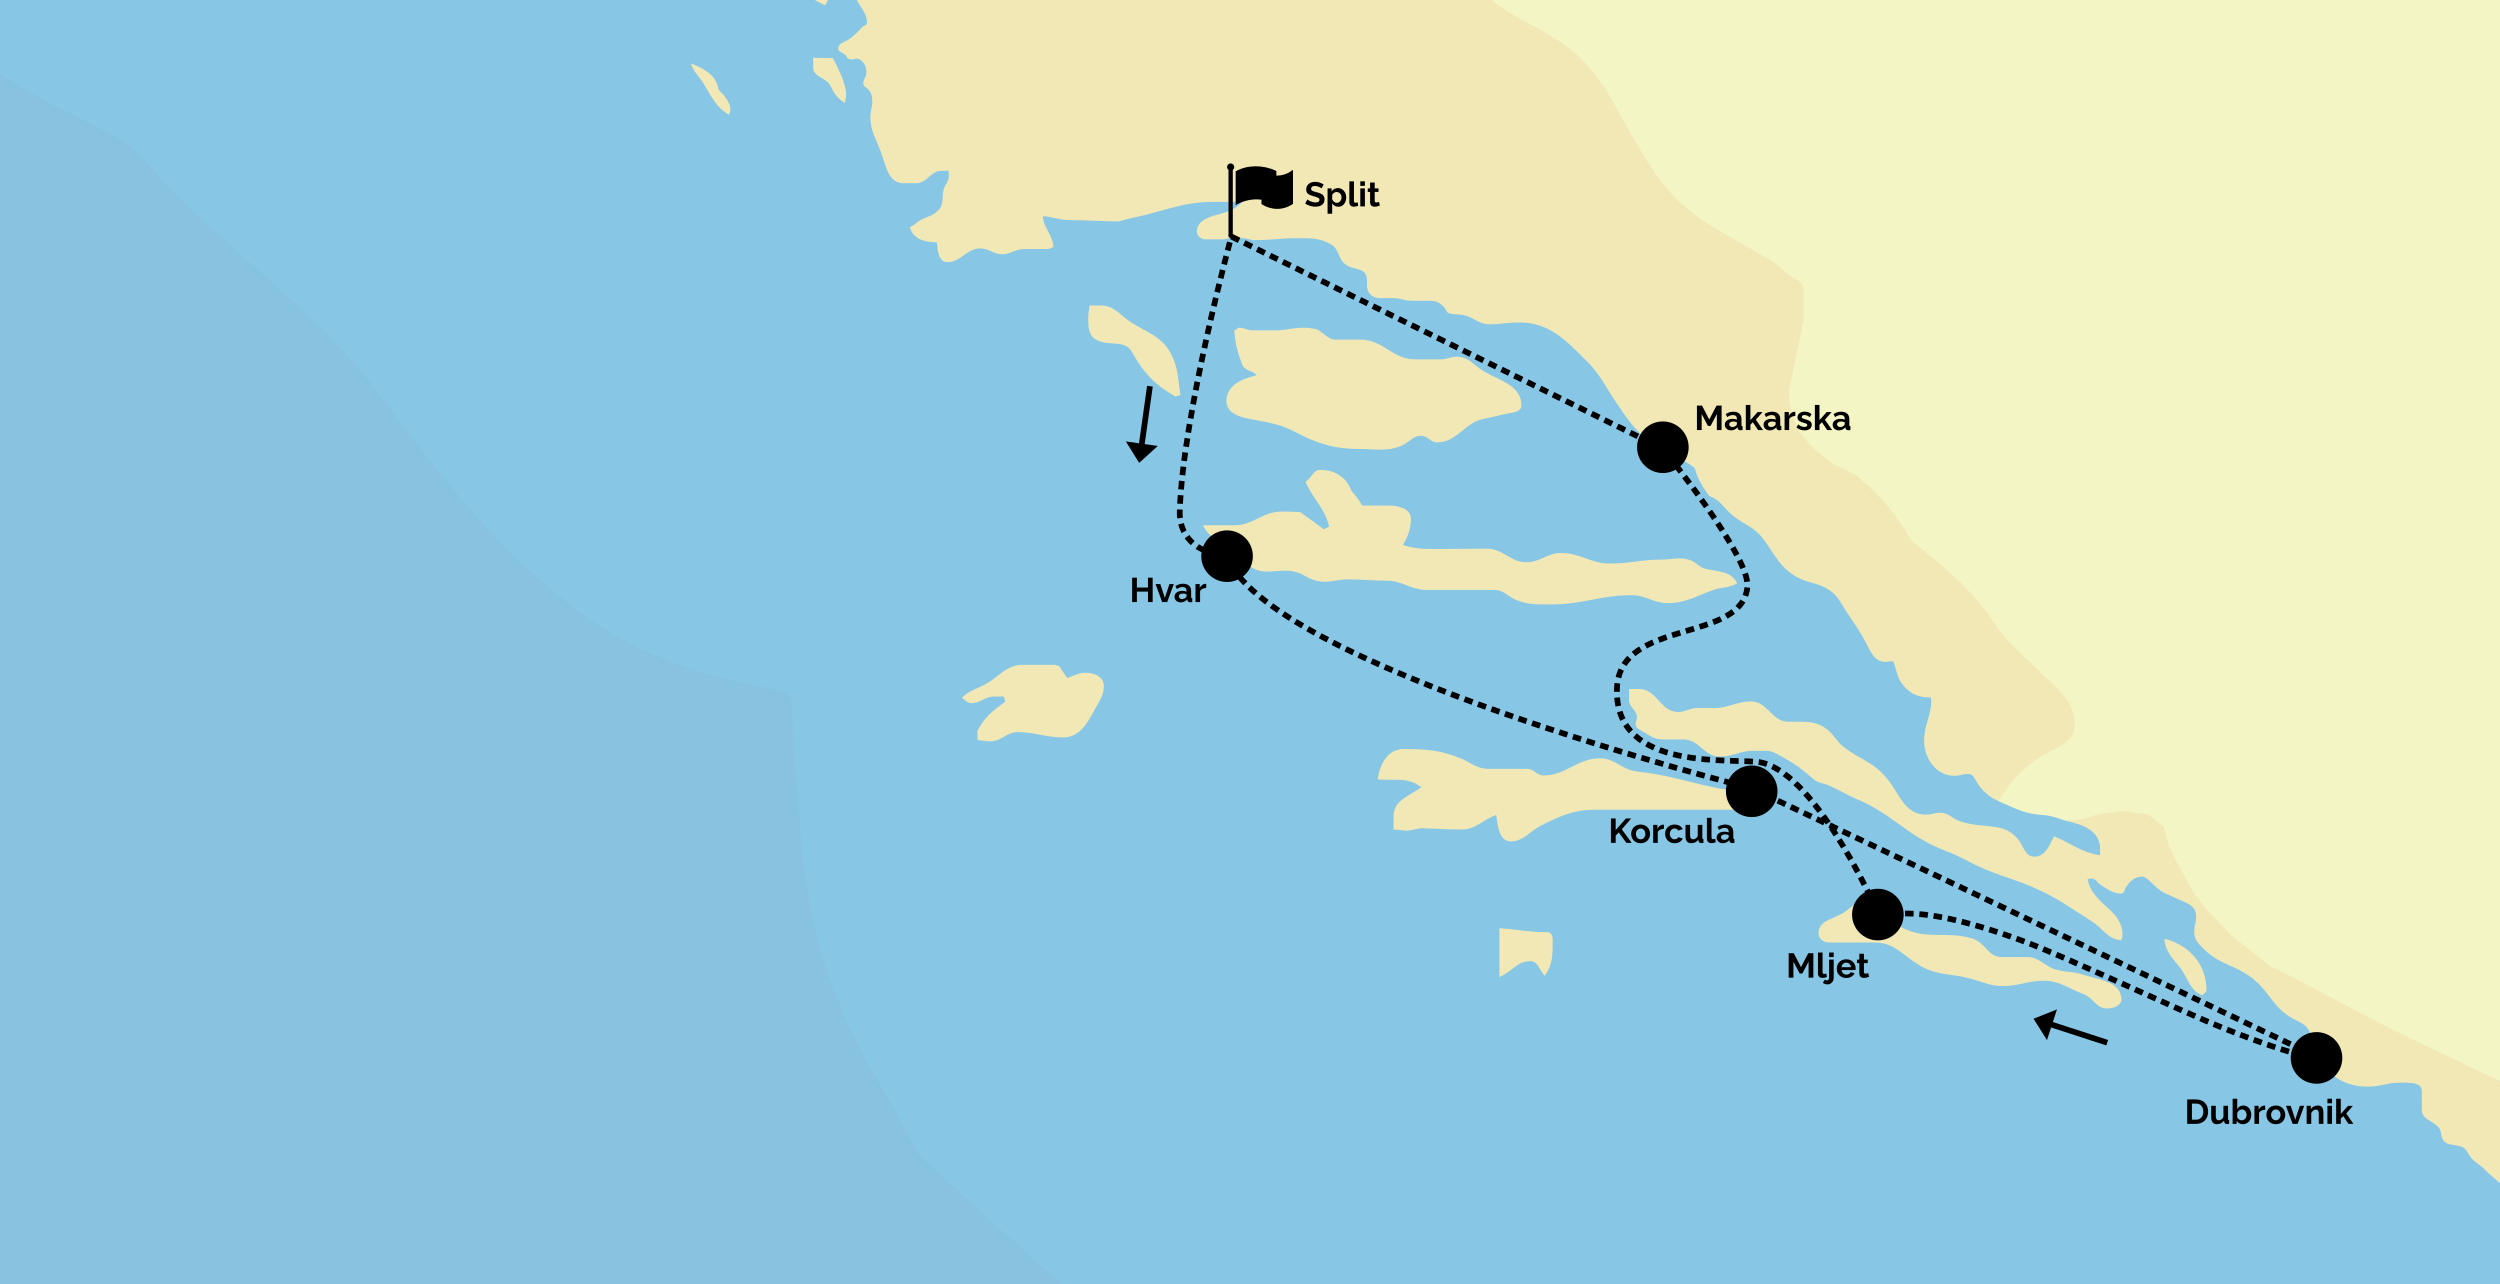 <?xml version="1.0" encoding="utf-8"?>
<svg xmlns="http://www.w3.org/2000/svg" width="872" height="448" viewBox="0 0 872 448" fill="none">
<rect x="0" y="0" width="872" height="448" fill="#808080" stroke="none"/>
<g clip-path="url(#clip0)">
<rect width="872" height="448" fill="white"/>
<path d="M-388 -301H873V517H-388V-301Z" fill="#87C7E5"/>
<path opacity="0.3" d="M320.148 402.078C315.157 391.697 308.985 381.907 303.337 371.789C294.735 356.415 287.709 339.464 283.9 322.184C278.121 295.772 278.121 268.703 275.692 241.962C268.797 240.057 261.639 238.677 254.678 237.034C240.954 233.815 227.361 229.019 215.147 221.857C201.489 213.907 189.012 203.395 177.783 192.291C159.725 174.355 144.621 153.724 129.255 133.422C116.45 117.457 101.084 103.922 85.85 90.322C77.838 83.226 69.893 76.064 62.341 68.508C56.562 62.792 51.375 56.419 45.465 50.835C36.928 45.25 27.538 41.111 18.41 36.446C5.146 29.679 -8.25 21.006 -17.706 9.377C-21.778 4.318 -26.374 -1.07 -29.526 -6.917C-33.007 -13.422 -35.633 -20.452 -38.194 -27.416C-40.69 -34.118 -42.594 -41.017 -44.236 -47.981C-47.191 -60.268 -49.489 -72.685 -53.626 -84.577C-55.333 -87.994 -57.238 -91.345 -59.405 -94.564C-68.467 -105.011 -79.105 -114.012 -89.02 -123.67C-94.668 -129.123 -100.052 -134.839 -104.912 -141.015C-110.756 -148.44 -115.944 -156.258 -121.394 -163.88C-129.208 -173.144 -138.007 -181.422 -146.15 -190.292C-159.94 -205.272 -171.826 -221.698 -176.357 -242C-180.1 -258.819 -180.428 -275.376 -178.195 -292.327C-177.801 -295.218 -177.407 -298.109 -176.948 -301H-388V517H446.451C445.794 514.766 320.87 404.246 320.148 402.078Z" fill="#88B9D3"/>
<path d="M698.636 280.135C698.439 280.069 697.062 279.453 697.062 279.453L672.89 222.52L363.526 -130.202L319.023 -301H873V377.613L790.618 343.584L742.873 286.377L720.607 286.324C720.607 286.324 715.775 284.471 712.689 284.274C706.976 284.011 703.89 282.435 698.636 280.135Z" fill="#F3F5C4"/>
<path d="M539.73 325.141C533.163 325.141 529.552 324.221 522.985 323.761V340.778C527.319 339.07 529.092 335.259 533.754 335.259C536.512 335.259 536.841 338.347 538.811 340.318C541.766 336.31 541.569 332.5 541.569 327.441C541.569 326.258 540.846 325.141 539.73 325.141Z" fill="#F2E8B6"/>
<path d="M497.638 205.76H521.278C524.692 205.76 526.005 208.257 529.223 209.44C533.557 211.016 536.446 210.819 541.174 210.819C552.206 210.819 558.182 207.6 569.148 207.6C574.073 207.6 576.634 210.359 581.559 210.359C588.126 210.359 591.541 207.928 597.648 205.76C600.734 204.709 603.032 205.169 605.922 203.461C603.755 199.124 599.486 199.453 594.89 198.402C592.394 197.81 591.475 195.774 588.914 195.182C585.368 194.262 583.201 195.182 579.524 195.182C572.497 195.182 568.623 196.562 561.597 196.562C554.702 196.562 551.287 192.883 544.392 192.883C539.598 192.883 537.3 196.102 532.441 196.102C526.728 196.102 524.298 191.371 518.585 191.371C511.493 191.371 507.553 191.503 500.461 191.503C496.127 191.503 493.435 191.371 489.364 190.123C491.071 187.035 492.122 184.604 492.122 180.925C492.122 177.377 487.788 176.326 484.176 176.326H475.114C473.998 174.289 472.947 172.975 471.437 171.267C469.467 166.339 465.724 163.908 460.405 163.908C457.909 163.908 457.515 166.799 455.348 168.047C458.106 174.355 461.981 176.983 463.622 183.684L461.784 184.604L453.51 178.625C451.014 178.494 449.635 178.428 447.074 178.428C440.311 178.428 437.224 183.224 430.461 183.224H419.56C421.99 188.021 425.864 188.612 430.132 191.503C433.022 193.474 433.547 196.233 436.568 197.942C441.493 200.833 445.63 198.27 451.277 199.321C454.363 199.913 456.005 201.818 459.091 202.541C463.36 203.592 465.855 202.081 470.189 202.081C475.442 202.081 478.463 202.541 483.716 202.541C489.232 202.541 491.99 205.76 497.638 205.76Z" fill="#F2E8B6"/>
<path d="M427.769 139.861C427.769 144.592 433.285 145.708 437.881 146.497C443.397 147.548 446.746 148.074 451.671 150.636C459.814 154.907 465.461 156.615 474.589 156.615C479.974 156.615 483.322 157.535 488.379 155.695C491.334 154.644 492.516 152.016 495.733 152.016C498.032 152.016 498.951 154.315 501.249 154.315C508.341 154.315 510.771 147.285 517.797 146.037C520.884 145.446 522.985 144.789 526.071 144.197C528.041 143.869 530.668 143.54 530.668 141.438C530.668 134.868 524.101 133.028 518.257 129.94C514.383 127.903 512.61 124.421 508.144 124.421C505.977 124.421 504.73 125.341 502.497 125.341H493.566C485.621 125.341 482.469 118.442 474.523 118.442H465.592C463.163 118.442 461.258 115.551 459.026 114.763C457.45 114.566 456.531 114.303 454.889 114.303C451.474 114.303 449.636 114.894 446.155 115.223H436.634C435.058 115.223 434.007 114.303 432.365 114.303C431.577 114.303 431.249 115.091 430.527 115.223C430.855 119.953 431.643 122.779 433.285 127.181C434.073 129.349 436.831 129.152 438.341 130.86C433.022 132.174 427.769 134.473 427.769 139.861Z" fill="#F2E8B6"/>
<path d="M570.922 269.097C565.668 268.506 563.37 264.498 558.051 264.498C550.04 264.498 546.362 270.477 538.351 270.477C536.053 270.477 535.002 268.177 532.704 268.177H519.176C515.171 268.177 513.069 266.009 509.458 264.498C502.234 261.607 497.441 261.279 489.495 261.279C484.11 261.279 481.221 266.469 480.564 271.857C486.54 272.317 491.137 270.937 495.733 274.616C491.465 277.704 486.08 279.215 486.08 284.603V289.333C487.919 289.465 488.838 289.53 490.677 289.793L495.733 288.873C501.249 289.005 504.336 289.333 509.852 289.333C514.908 289.333 517.075 285.917 521.869 284.274C522.46 288.282 522.919 293.473 526.925 293.473C531.522 293.473 533.36 290.056 537.497 287.954C544.392 284.537 548.726 282.435 556.409 282.435H603.426C606.775 282.435 608.614 280.923 611.832 280.135L612.291 278.295C607.235 275.339 603.361 275.864 597.582 274.616C587.207 272.316 581.494 270.28 570.922 269.097Z" fill="#F2E8B6"/>
<path d="M833.705 358.78L795.749 338.807L792.203 337.296L778.413 326.389L769.745 317.257L764.952 311.212L759.37 301.028L756.612 295.246L754.708 288.413L749.258 284.077L740.064 282.895L731.331 284.077L727.785 285.457L720.607 286.324C726.583 287.507 732.513 289.925 732.513 295.969V298.334C725.749 297.218 722.663 294.261 716.424 291.699C714.717 295.115 713.404 298.794 709.529 298.794C706.64 298.794 706.049 295.838 704.473 293.538C702.043 289.925 698.957 288.742 694.623 288.282C690.289 287.756 687.794 287.822 683.591 286.442C680.833 285.523 679.717 283.486 676.827 283.486C674.857 283.486 673.741 284.143 671.771 284.143C667.109 284.143 664.482 281.252 662.052 277.244C658.703 271.857 656.471 268.703 651.02 265.549C647.868 263.709 645.898 262.724 643.009 260.49C640.711 258.716 640.12 256.942 637.953 254.971C634.998 252.343 632.24 251.752 628.234 251.752H623.769C617.99 251.752 616.545 244.656 610.767 244.656C605.71 244.656 603.018 246.955 597.962 246.955H592.117C589.425 246.955 587.98 248.335 585.288 248.335C579.181 248.335 577.868 240.32 571.827 240.32H568.215V244.262C568.215 246.758 570.973 247.678 570.973 250.175C570.973 251.095 570.513 251.555 570.513 252.474C570.513 254.051 572.089 254.577 573.468 255.431C575.898 256.942 577.343 257.928 580.166 257.928H587.192C592.643 257.928 594.416 263.907 599.866 263.907C604.463 263.907 606.827 261.87 611.423 261.87H615.692C618.121 261.87 619.435 262.79 621.47 263.907C626.067 266.403 628.497 268.243 632.502 271.725C634.21 273.236 635.917 273.105 638.018 274.025C641.761 275.602 643.666 277.047 647.409 278.624C660.345 284.011 665.401 291.83 678.6 296.758C684.116 298.794 686.94 300.963 692.39 303.196C699.351 306.087 703.619 306.941 710.514 310.095C718.329 313.643 722.203 316.731 729.558 321.33C733.563 323.827 735.139 327.638 739.867 327.966C740.064 327.309 740.327 326.783 740.327 325.995C740.327 317.125 729.623 315.483 728.179 306.613C728.704 306.547 729.032 306.416 729.558 306.416C731.134 306.416 731.462 307.993 732.775 308.715C735.336 310.227 736.912 311.672 739.867 311.672C741.049 311.672 740.984 310.095 741.706 309.175C743.216 307.139 744.661 305.759 747.222 305.759C748.667 305.759 750.965 308.518 752.081 309.438C754.642 311.606 754.511 311.146 757.532 312.658C761.34 314.563 766.003 315.286 766.003 319.556C766.003 321.724 765.346 322.973 765.346 325.207C765.346 328.229 767.316 329.543 769.483 331.777C774.802 336.573 779.858 336.77 785.571 341.172C791.678 345.969 792.794 351.422 799.558 355.167C802.316 356.678 804.877 357.401 805.731 360.423C806.978 364.891 806.519 368.373 809.868 371.658C814.858 376.651 819.127 379.017 826.022 379.017C830.29 379.017 832.654 377.637 836.922 377.637C840.206 377.637 844.737 377.308 844.737 380.593V387.164C844.737 390.383 848.283 390.777 850.45 393.077C851.566 394.194 851.303 395.508 851.829 396.953C852.748 399.647 855.769 399.056 858.461 399.91C860.037 400.436 860.497 401.684 861.416 403.129C863.189 405.823 865.028 405.873 867.063 408.37L873 413.605V377.613L833.705 358.78Z" fill="#F2E8B6"/>
<path d="M426.587 83.555L428.425 83.094H433.416C435.058 83.094 436.043 83.752 437.75 83.752C443.397 83.752 446.615 83.094 452.328 83.094C457.122 83.094 460.405 82.897 464.476 85.394C467.037 86.971 466.643 89.665 468.81 91.833C471.306 94.33 475.771 93.016 476.625 96.432C477.084 98.206 476.493 99.454 477.084 101.228C477.741 103.134 479.514 103.988 481.484 103.988H485.949C488.51 103.988 489.889 104.908 492.516 104.908H499.083C501.184 104.908 502.563 105.827 503.942 107.404C504.533 108.061 504.467 108.981 505.321 109.244C507.685 109.901 509.195 109.441 511.494 110.164C514.58 111.215 516.156 113.12 519.439 113.12C523.445 113.12 525.743 112.463 529.749 112.463C540.387 112.463 545.903 118.442 553.52 125.998C558.314 130.794 559.759 134.605 563.633 140.255C567.376 145.709 569.412 148.994 574.402 153.33C579.918 158.126 584.581 158.521 590.491 162.725C591.476 163.382 591.41 164.565 591.87 165.682C593.117 168.639 594.365 170.478 596.204 173.041C600.078 174.289 601.063 177.114 604.215 179.677C608.286 183.027 611.898 183.75 614.984 187.955C619.252 193.605 620.828 198.139 627.132 201.49C630.744 203.395 633.436 203.198 636.982 205.169C640.988 207.337 641.973 210.359 644.534 214.105C647.029 217.85 648.605 219.952 650.707 223.96C652.48 227.376 653.859 230.859 657.667 230.859C658.718 230.859 659.309 230.596 660.36 230.661C661.607 233.881 661.607 236.246 663.774 238.94C666.335 242.159 669.29 243.276 673.427 243.276C673.427 243.67 673.624 243.868 673.624 244.262C673.624 249.846 671.129 252.737 671.129 258.322C671.129 264.629 675.397 270.608 681.701 270.608C683.606 270.608 684.656 269.951 686.495 269.951C688.531 269.951 688.99 272.251 690.172 273.828C692.142 276.522 694.107 278.073 697.062 279.453C700.936 272.883 704.291 269.36 710.332 264.892C715.848 260.884 723.662 259.833 723.662 252.934C723.662 244.196 717.49 240.32 711.251 234.078C705.144 227.968 700.942 225.142 696.082 217.981C686.889 204.578 679.337 198.73 666.729 188.612C661.082 179.085 656.748 173.829 648.343 166.602C645.388 164.105 642.498 163.711 639.149 161.543C629.628 155.235 623.98 147.745 623.98 136.313L629.037 112.003V100.9C629.037 98.469 626.87 97.68 624.9 96.432C621.813 94.395 620.303 92.293 617.086 90.453C609.074 85.723 604.215 83.357 596.466 78.495C581.429 69.231 576.044 59.113 567.113 43.608C562.32 35.329 560.087 30.073 553.783 22.977C543.342 11.151 532.901 9.771 520.293 0.047C510.574 -7.509 506.766 -13.947 500.133 -24.263C495.996 -30.702 495.208 -35.301 490.48 -41.28C480.63 -53.697 471.109 -56.457 460.668 -68.349C455.611 -74.196 451.146 -75.839 445.039 -80.307C442.544 -82.146 441.624 -84.577 438.604 -85.826C422.647 -92.593 423.369 -108.296 409.711 -118.874C404.786 -122.685 401.568 -125.181 395.461 -126.232C387.318 -127.612 377.074 -129.189 377.074 -137.599C377.074 -142.527 376.746 -145.155 377.534 -150.082V-154.353C377.534 -162.828 382.131 -167.296 382.131 -175.837C382.131 -189.963 374.645 -196.599 370.639 -210.265C369.129 -215.653 369.588 -219.135 367.881 -224.523C366.83 -227.611 364.335 -228.531 362.825 -231.421C358.688 -239.437 358.359 -245.088 356.849 -253.892C355.93 -259.608 353.434 -262.499 350.873 -267.689C347.327 -274.916 346.277 -279.713 342.599 -286.94C340.17 -291.67 339.973 -296.007 335.245 -298.438C329.86 -301.197 325.592 -299.357 319.616 -300.737L319.024 -301H82.494C82.823 -299.555 82.297 -299.555 82.888 -297.978C84.07 -294.627 86.04 -293.379 88.141 -290.619C90.046 -288.122 90.571 -286.348 92.475 -283.983C96.875 -278.53 100.027 -276.033 103.967 -270.186C105.083 -268.543 104.952 -266.704 106.725 -265.849C108.695 -264.864 110.271 -265.915 112.241 -264.93C113.357 -264.404 113.029 -263.09 113.62 -261.973C114.736 -259.805 115.393 -258.622 116.378 -256.454C119.793 -249.095 123.076 -245.613 127.147 -238.517C127.147 -234.641 129.052 -232.604 131.022 -229.319C132.795 -226.362 133.386 -224.457 135.159 -221.5C137.588 -217.624 138.705 -214.996 142.054 -211.842C143.367 -210.66 144.943 -211.317 146.65 -210.725C147.898 -210.265 148.029 -209.017 148.489 -207.769C150.065 -203.695 153.611 -202.841 155.844 -199.03C158.076 -195.22 158.799 -192.592 162.016 -189.635C163.33 -188.452 163.789 -187.204 165.234 -186.218C167.138 -184.839 169.108 -185.43 171.21 -184.379C172.851 -183.59 172.654 -181.291 174.427 -180.699C175.675 -180.305 176.594 -180.24 177.973 -180.24C181.454 -180.24 183.358 -181.356 186.838 -181.356H192.486C193.996 -181.356 194.39 -179.911 195.506 -179.057C197.805 -177.349 198.264 -175.443 200.563 -173.801C203.452 -171.764 205.553 -170.647 206.998 -167.362C208.114 -164.865 208.114 -163.223 209.493 -160.923C211.726 -157.112 215.929 -158.426 220.263 -157.967C223.283 -157.638 224.268 -154.879 225.319 -151.988C225.647 -150.936 226.435 -150.411 226.435 -149.294V-147.191C224.006 -146.6 220.722 -146.929 220.722 -144.432C220.722 -143.184 221.839 -142.658 222.561 -141.672C224.991 -138.519 228.405 -138.256 230.113 -134.774C231.886 -131.16 231.689 -128.532 231.689 -124.458C231.689 -121.962 228.208 -122.422 225.713 -122.159C225.056 -125.575 225.516 -128.466 222.758 -130.437C220.788 -127.809 218.227 -127.021 214.878 -127.021H212.383C212.317 -128.006 212.186 -128.532 212.186 -129.518C212.186 -134.051 215.535 -136.088 215.535 -140.621V-147.914C210.938 -147.914 208.311 -149.228 204.174 -151.134C200.234 -152.973 198.527 -156.39 194.062 -156.39C192.354 -156.39 191.435 -155.47 189.728 -155.47C186.313 -155.47 185.394 -158.492 182.833 -160.726C178.564 -164.537 174.821 -165.982 172.063 -171.041C169.896 -175.049 166.876 -176.232 163.133 -178.86C160.112 -180.962 158.799 -182.999 155.121 -183.919L154.924 -182.999C158.667 -178.794 160.243 -175.772 162.016 -170.384C160.178 -169.661 158.602 -168.479 158.602 -166.508C158.602 -165.128 159.915 -164.734 160.44 -163.551C162.016 -160.2 161.557 -157.901 161.557 -154.287C161.557 -152.71 161.031 -150.936 159.521 -150.936C157.682 -150.936 157.879 -153.433 156.763 -154.813C155.384 -156.652 153.874 -157.178 151.969 -158.492C148.817 -160.66 147.176 -162.828 143.367 -163.091C143.695 -158.492 143.17 -155.995 143.367 -151.396H141.266C139.164 -151.396 138.508 -153.367 137.326 -155.076C135.421 -157.704 133.714 -159.872 130.431 -159.872C129.708 -159.872 129.052 -159.215 129.052 -158.492C129.052 -156.455 130.89 -155.733 131.547 -153.893C132.138 -152.316 132.138 -150.936 133.386 -149.754C134.305 -148.965 135.224 -148.243 135.224 -146.994C135.224 -145.352 134.568 -144.432 134.568 -142.724C134.568 -136.81 138.376 -133.985 142.579 -129.78C145.534 -126.824 146.585 -124.59 149.934 -121.962C157.551 -116.049 161.031 -111.515 165.759 -103.105C171.538 -92.79 173.639 -85.3 183.227 -78.336C187.035 -75.576 187.561 -72.685 191.96 -70.517C194.915 -66.641 195.638 -63.75 198.855 -59.939C200.957 -57.442 203.058 -56.917 205.75 -55.143C209.493 -52.646 210.61 -50.018 213.762 -46.864C216.06 -44.565 217.899 -43.842 220.394 -41.805C223.349 -39.506 225.45 -38.914 228.865 -37.206C232.674 -35.301 234.315 -33.33 238.255 -31.95C245.479 -29.322 252.111 -28.862 255 -21.832C250.732 -21.175 244.691 -22.423 244.691 -18.152C244.691 -15.919 248.039 -16.707 250.206 -16.313C253.621 -15.656 256.051 -14.604 258.021 -11.714C260.122 -8.626 262.223 -7.18 265.572 -5.538C267.871 -4.421 268.79 -2.318 271.351 -2.318H277.195C281.595 -2.318 283.762 0.178 287.833 1.821C290.329 -2.515 290.788 -5.669 290.788 -10.662C290.788 -17.035 289.147 -20.846 294.006 -12.174C294.86 -10.597 295.582 -8.823 297.421 -8.757C297.421 -5.735 297.552 -3.829 298.537 -0.939C299.785 2.609 302.411 4.252 302.411 7.997C302.411 8.785 301.295 8.851 300.835 9.377C298.8 11.414 297.815 12.793 295.319 14.173C294.006 14.83 292.364 15.356 292.364 16.933C292.364 18.115 293.743 18.247 294.663 18.969C295.254 19.429 295.319 20.218 296.042 20.546C297.421 21.203 298.668 19.955 299.916 20.743C301.558 21.86 302.214 23.306 302.214 25.342C302.214 26.854 301.098 27.511 301.098 29.022C301.098 30.27 302.477 30.599 303.134 31.518C304.053 32.767 304.25 33.949 304.25 35.526C304.25 37.563 303.593 38.68 303.593 40.717C303.593 45.973 305.76 48.667 307.468 53.594C309.109 58.325 310.094 63.91 315.085 63.91H319.55C323.425 63.91 324.541 59.573 328.415 59.573H330.911V61.676C330.911 63.252 329.86 64.041 329.335 65.552C328.218 68.377 329.532 70.874 327.496 73.108C325.723 75.145 323.95 75.342 321.52 76.524C319.813 77.379 319.222 78.364 317.383 79.284C318.368 83.357 322.571 84.54 326.774 84.54C327.036 87.562 327.43 91.439 330.451 91.439C335.245 91.439 337.083 86.642 341.943 86.642C344.963 86.642 346.474 88.679 349.494 88.679C352.646 88.679 354.222 86.84 357.374 86.84H365.517C366.305 86.84 366.633 86.38 367.421 86.183C367.159 81.781 364.072 79.809 363.744 75.407C367.487 75.605 369.457 76.787 373.2 76.787C379.767 76.787 383.51 77.181 390.142 77.247C393.294 76.327 395.198 75.933 398.416 75.21C408.069 72.911 413.388 70.414 423.238 70.414H433.285C430.527 73.568 427.506 74.028 423.435 75.21C420.48 76.13 417.459 77.576 417.459 80.729C417.459 82.306 418.904 83.489 420.48 83.489H426.587V83.555Z" fill="#F2E8B6"/>
<path d="M754.919 327.44C755.248 331.908 757.677 334.011 760.435 337.559C763.325 341.369 763.85 345.509 768.25 347.217C768.447 346.428 769.629 346.297 769.629 345.377C769.629 336.376 763.653 329.609 754.919 327.44Z" fill="#F2E8B6"/>
<path d="M726.026 339.792C722.48 338.676 719.919 339.201 716.373 337.953C712.696 336.573 710.989 333.814 707.114 333.814H698.184C693.456 333.814 692.471 328.755 688.005 327.375C678.943 324.615 672.18 327.966 663.709 323.696C660.754 322.184 660.819 319.228 658.652 316.797C656.617 314.497 654.318 313.577 652.217 311.278C648.999 313.709 647.029 315.286 643.943 317.717C640.266 320.608 634.29 320.673 634.29 325.535C634.29 327.506 636.129 328.755 638.099 328.755H653.924C661.016 328.755 663.906 333.551 670.078 337.033C675.791 340.252 680.191 339.53 686.626 341.172C691.223 342.289 693.85 343.932 698.578 343.932C704.225 343.932 707.18 342.092 712.827 342.092C718.475 342.092 721.298 344.72 726.617 346.691C730.163 347.94 731.083 351.75 734.891 351.75C737.19 351.75 739.948 350.83 739.948 348.531C739.751 342.223 732.002 341.764 726.026 339.792Z" fill="#F2E8B6"/>
<path d="M283.63 20.152V23.568C283.63 26.919 288.096 26.919 289.606 29.876C290.985 32.635 292.036 34.343 294.663 35.854C294.794 34.803 295.122 34.278 295.122 33.226C295.122 28.956 292.364 24.028 290.525 20.283L283.63 20.152Z" fill="#F2E8B6"/>
<path d="M378.847 234.669C376.22 234.669 374.579 235.589 372.215 236.509L369.457 232.37L368.078 231.91H356.718C351.202 231.91 348.903 235.589 344.241 238.348C340.892 240.32 338.265 240.648 335.507 243.408C336.624 244.196 337.477 245.247 338.922 245.247C342.008 245.247 343.519 242.948 346.605 242.948H350.151L350.611 244.787C346.342 247.875 343.387 250.043 340.958 254.905V258.125C342.665 258.256 343.716 258.585 345.423 258.585C349.297 258.585 351.07 255.365 354.945 255.365C361.117 255.365 364.597 257.205 370.77 257.205C376.483 257.205 379.175 252.474 381.802 247.547C383.378 244.59 385.02 242.751 385.02 239.268C385.085 236.246 381.868 234.669 378.847 234.669Z" fill="#F2E8B6"/>
<path d="M394.673 112.529C390.798 110.098 388.697 106.55 384.035 106.55H380.029C379.832 108.39 379.569 109.441 379.569 111.281C379.569 114.237 379.766 117.128 382.327 118.508C386.661 120.939 392.309 118.311 394.738 122.647C398.875 130.006 402.553 134.013 409.907 138.284L411.746 137.824C410.827 132.108 411.089 128.757 408.528 123.567C405.376 117.391 400.451 116.208 394.673 112.529Z" fill="#F2E8B6"/>
<path d="M241.013 22.123C241.932 25.211 243.902 26.591 245.609 29.482C248.367 33.949 249.746 37.431 254.343 40.059C254.343 39.403 254.803 39.008 254.803 38.351C254.803 35.723 252.504 33.161 250.666 31.321C249.812 26.131 245.675 24.028 241.013 22.123Z" fill="#F2E8B6"/>
<path fill-rule="evenodd" clip-rule="evenodd" d="M430 59.25C430.304 59.022 430.5 58.659 430.5 58.25C430.5 57.56 429.94 57 429.25 57C428.56 57 428 57.56 428 58.25C428 58.659 428.196 59.022 428.5 59.25V82.25C428.5 82.664 428.836 83 429.25 83C429.664 83 430 82.664 430 82.25V59.25ZM450.5 59.563C448.9 60.763 447 61.263 445.2 61.263V59.663L445 59.563C440.7 57.463 435.1 57.463 431.2 59.663L431 59.763V71.563L431.5 71.263C434.1 69.863 437.1 69.263 440 69.663V71.163L440.1 71.263C441.7 72.263 443.6 72.863 445.5 72.863C447.4 72.863 449.3 72.263 450.9 71.163L451 71.063V59.263L450.5 59.563Z" fill="black"/>
<path d="M460.965 65.713C460.82 65.553 460.516 65.373 460.051 65.174C459.586 64.971 459.127 64.869 458.674 64.869C458.229 64.869 457.891 64.953 457.66 65.121C457.43 65.285 457.314 65.522 457.314 65.83C457.314 65.916 457.322 65.996 457.338 66.07C457.357 66.141 457.391 66.207 457.438 66.269C457.488 66.332 457.537 66.387 457.584 66.434C457.635 66.481 457.709 66.527 457.807 66.574C457.908 66.621 457.998 66.662 458.076 66.697C458.154 66.728 458.268 66.768 458.416 66.814C458.568 66.857 458.697 66.894 458.803 66.926C458.908 66.953 459.061 66.992 459.26 67.043C459.623 67.137 459.934 67.231 460.191 67.324C460.453 67.414 460.703 67.529 460.941 67.67C461.184 67.807 461.377 67.961 461.521 68.133C461.666 68.301 461.781 68.506 461.867 68.748C461.953 68.986 461.996 69.258 461.996 69.562C461.996 70.004 461.91 70.393 461.738 70.728C461.57 71.061 461.336 71.324 461.035 71.519C460.738 71.715 460.406 71.859 460.039 71.953C459.672 72.047 459.271 72.094 458.838 72.094C458.201 72.094 457.568 71.998 456.939 71.807C456.314 71.611 455.756 71.34 455.264 70.992L455.996 69.562C456.199 69.766 456.584 69.99 457.15 70.236C457.721 70.482 458.291 70.606 458.861 70.606C459.311 70.606 459.65 70.531 459.881 70.383C460.115 70.231 460.232 70.014 460.232 69.732C460.232 69.557 460.191 69.408 460.109 69.287C460.031 69.162 459.879 69.047 459.652 68.941C459.43 68.836 459.234 68.756 459.066 68.701C458.898 68.647 458.613 68.564 458.211 68.455C458.184 68.447 458.162 68.441 458.146 68.438C458.131 68.434 458.111 68.428 458.088 68.42C458.064 68.412 458.043 68.406 458.023 68.402C457.598 68.281 457.242 68.158 456.957 68.033C456.672 67.904 456.424 67.75 456.213 67.57C456.002 67.391 455.848 67.182 455.75 66.943C455.656 66.701 455.609 66.418 455.609 66.094C455.609 65.531 455.75 65.045 456.031 64.635C456.312 64.225 456.684 63.92 457.145 63.721C457.609 63.522 458.135 63.422 458.721 63.422C459.775 63.422 460.768 63.736 461.697 64.365L460.965 65.713ZM464.662 70.898V74.555H463.057V65.713H464.463V66.791C464.701 66.416 465.006 66.125 465.377 65.918C465.748 65.707 466.166 65.602 466.631 65.602C467.182 65.602 467.684 65.748 468.137 66.041C468.59 66.334 468.941 66.728 469.191 67.225C469.445 67.717 469.572 68.256 469.572 68.842C469.572 69.447 469.455 70 469.221 70.5C468.986 71 468.658 71.394 468.236 71.684C467.814 71.973 467.344 72.117 466.824 72.117C466.344 72.117 465.916 72.01 465.541 71.795C465.17 71.58 464.877 71.281 464.662 70.898ZM467.926 68.842C467.926 68.314 467.76 67.871 467.428 67.512C467.096 67.152 466.682 66.973 466.186 66.973C465.873 66.973 465.566 67.074 465.266 67.277C464.969 67.477 464.768 67.727 464.662 68.027V69.504C464.807 69.863 465.029 70.162 465.33 70.4C465.631 70.635 465.949 70.752 466.285 70.752C466.758 70.752 467.148 70.562 467.457 70.184C467.77 69.805 467.926 69.357 467.926 68.842ZM470.65 63.24H472.256V69.984C472.256 70.262 472.301 70.453 472.391 70.559C472.48 70.664 472.615 70.717 472.795 70.717C473.053 70.717 473.305 70.66 473.551 70.547L473.768 71.772C473.557 71.869 473.309 71.947 473.023 72.006C472.738 72.064 472.475 72.094 472.232 72.094C471.732 72.094 471.344 71.959 471.066 71.689C470.789 71.42 470.65 71.039 470.65 70.547V63.24ZM474.471 64.834V63.24H476.076V64.834H474.471ZM474.471 72V65.713H476.076V72H474.471ZM481.297 71.678C480.656 71.963 480.064 72.106 479.521 72.106C479.291 72.106 479.08 72.076 478.889 72.018C478.697 71.959 478.525 71.871 478.373 71.754C478.221 71.633 478.102 71.471 478.016 71.268C477.93 71.064 477.887 70.828 477.887 70.559V66.949H477.061V65.713H477.887V63.674H479.498V65.713H480.816V66.949H479.498V70.019C479.51 70.43 479.709 70.635 480.096 70.635C480.322 70.635 480.615 70.559 480.975 70.406L481.297 71.678Z" fill="black"/>
<circle cx="428" cy="194" r="9" fill="black"/>
<path d="M402.051 201.48V210H400.41V206.361H396.543V210H394.891V201.48H396.543V204.926H400.41V201.48H402.051ZM405.367 210L403.047 203.713H404.717L406.299 208.535L407.898 203.713H409.422L407.119 210H405.367ZM409.662 208.143C409.662 207.533 409.912 207.041 410.412 206.666C410.912 206.287 411.562 206.098 412.363 206.098C412.965 206.098 413.469 206.182 413.875 206.35V206.016C413.875 205.613 413.756 205.305 413.518 205.09C413.283 204.875 412.934 204.768 412.469 204.768C412.133 204.768 411.812 204.826 411.508 204.943C411.203 205.057 410.869 205.234 410.506 205.477L409.984 204.422C410.824 203.875 411.709 203.602 412.639 203.602C413.537 203.602 414.234 203.826 414.73 204.275C415.23 204.725 415.48 205.365 415.48 206.197V208.201C415.48 208.373 415.51 208.496 415.568 208.57C415.627 208.641 415.727 208.682 415.867 208.693V210C415.598 210.055 415.369 210.082 415.182 210.082C414.873 210.082 414.633 210.016 414.461 209.883C414.293 209.746 414.189 209.564 414.15 209.338L414.115 209.016C413.846 209.363 413.506 209.635 413.096 209.83C412.689 210.021 412.273 210.117 411.848 210.117C411.219 210.117 410.697 209.93 410.283 209.555C409.869 209.18 409.662 208.709 409.662 208.143ZM413.576 208.465C413.775 208.266 413.875 208.082 413.875 207.914V207.275C413.465 207.107 413.045 207.023 412.615 207.023C412.193 207.023 411.85 207.115 411.584 207.299C411.318 207.479 411.186 207.715 411.186 208.008C411.186 208.262 411.287 208.482 411.49 208.67C411.693 208.854 411.965 208.945 412.305 208.945C412.543 208.945 412.775 208.902 413.002 208.816C413.232 208.727 413.424 208.609 413.576 208.465ZM420.73 205.102C420.23 205.109 419.789 205.207 419.406 205.395C419.027 205.582 418.756 205.85 418.592 206.197V210H416.986V203.713H418.463V205.055C418.686 204.629 418.969 204.289 419.312 204.035C419.66 203.781 420.025 203.646 420.408 203.631C420.576 203.631 420.684 203.635 420.73 203.643V205.102Z" fill="black"/>
<circle cx="580" cy="156" r="9" fill="black"/>
<path d="M598.834 150V144.41L596.654 148.57H595.729L593.543 144.41V150H591.891V141.48H593.666L596.186 146.326L598.729 141.48H600.492V150H598.834ZM601.611 148.143C601.611 147.533 601.861 147.041 602.361 146.666C602.861 146.287 603.512 146.098 604.312 146.098C604.914 146.098 605.418 146.182 605.824 146.35V146.016C605.824 145.613 605.705 145.305 605.467 145.09C605.232 144.875 604.883 144.768 604.418 144.768C604.082 144.768 603.762 144.826 603.457 144.943C603.152 145.057 602.818 145.234 602.455 145.477L601.934 144.422C602.773 143.875 603.658 143.602 604.588 143.602C605.486 143.602 606.184 143.826 606.68 144.275C607.18 144.725 607.43 145.365 607.43 146.197V148.201C607.43 148.373 607.459 148.496 607.518 148.57C607.576 148.641 607.676 148.682 607.816 148.693V150C607.547 150.055 607.318 150.082 607.131 150.082C606.822 150.082 606.582 150.016 606.41 149.883C606.242 149.746 606.139 149.564 606.1 149.338L606.064 149.016C605.795 149.363 605.455 149.635 605.045 149.83C604.639 150.021 604.223 150.117 603.797 150.117C603.168 150.117 602.646 149.93 602.232 149.555C601.818 149.18 601.611 148.709 601.611 148.143ZM605.525 148.465C605.725 148.266 605.824 148.082 605.824 147.914V147.275C605.414 147.107 604.994 147.023 604.564 147.023C604.143 147.023 603.799 147.115 603.533 147.299C603.268 147.479 603.135 147.715 603.135 148.008C603.135 148.262 603.236 148.482 603.439 148.67C603.643 148.854 603.914 148.945 604.254 148.945C604.492 148.945 604.725 148.902 604.951 148.816C605.182 148.727 605.373 148.609 605.525 148.465ZM613.23 150L611.396 147.287L610.541 148.131V150H608.936V141.24H610.541V146.543L613.072 143.725H614.777L612.439 146.391L614.947 150H613.23ZM615.135 148.143C615.135 147.533 615.385 147.041 615.885 146.666C616.385 146.287 617.035 146.098 617.836 146.098C618.438 146.098 618.941 146.182 619.348 146.35V146.016C619.348 145.613 619.229 145.305 618.99 145.09C618.756 144.875 618.406 144.768 617.941 144.768C617.605 144.768 617.285 144.826 616.98 144.943C616.676 145.057 616.342 145.234 615.979 145.477L615.457 144.422C616.297 143.875 617.182 143.602 618.111 143.602C619.01 143.602 619.707 143.826 620.203 144.275C620.703 144.725 620.953 145.365 620.953 146.197V148.201C620.953 148.373 620.982 148.496 621.041 148.57C621.1 148.641 621.199 148.682 621.34 148.693V150C621.07 150.055 620.842 150.082 620.654 150.082C620.346 150.082 620.105 150.016 619.934 149.883C619.766 149.746 619.662 149.564 619.623 149.338L619.588 149.016C619.318 149.363 618.979 149.635 618.568 149.83C618.162 150.021 617.746 150.117 617.32 150.117C616.691 150.117 616.17 149.93 615.756 149.555C615.342 149.18 615.135 148.709 615.135 148.143ZM619.049 148.465C619.248 148.266 619.348 148.082 619.348 147.914V147.275C618.938 147.107 618.518 147.023 618.088 147.023C617.666 147.023 617.322 147.115 617.057 147.299C616.791 147.479 616.658 147.715 616.658 148.008C616.658 148.262 616.76 148.482 616.963 148.67C617.166 148.854 617.438 148.945 617.777 148.945C618.016 148.945 618.248 148.902 618.475 148.816C618.705 148.727 618.896 148.609 619.049 148.465ZM626.203 145.102C625.703 145.109 625.262 145.207 624.879 145.395C624.5 145.582 624.229 145.85 624.064 146.197V150H622.459V143.713H623.936V145.055C624.158 144.629 624.441 144.289 624.785 144.035C625.133 143.781 625.498 143.646 625.881 143.631C626.049 143.631 626.156 143.635 626.203 143.643V145.102ZM629.414 150.117C628.871 150.117 628.355 150.027 627.867 149.848C627.379 149.668 626.963 149.41 626.619 149.074L627.193 148.031C627.943 148.625 628.664 148.922 629.355 148.922C629.672 148.922 629.922 148.865 630.105 148.752C630.293 148.635 630.387 148.467 630.387 148.248C630.387 148.197 630.381 148.152 630.369 148.113C630.361 148.07 630.342 148.031 630.311 147.996C630.283 147.957 630.258 147.924 630.234 147.896C630.211 147.869 630.17 147.842 630.111 147.814C630.053 147.783 630.004 147.76 629.965 147.744C629.926 147.725 629.863 147.701 629.777 147.674C629.691 147.643 629.623 147.621 629.572 147.609C629.525 147.594 629.445 147.57 629.332 147.539C629.219 147.504 629.131 147.477 629.068 147.457C628.76 147.359 628.506 147.271 628.307 147.193C628.111 147.115 627.92 147.023 627.732 146.918C627.545 146.812 627.4 146.701 627.299 146.584C627.197 146.467 627.115 146.328 627.053 146.168C626.994 146.008 626.965 145.824 626.965 145.617C626.965 145 627.197 144.508 627.662 144.141C628.127 143.773 628.744 143.59 629.514 143.59C630.455 143.59 631.242 143.887 631.875 144.48L631.225 145.5C630.6 145.02 630.004 144.779 629.438 144.779C629.156 144.779 628.924 144.83 628.74 144.932C628.557 145.033 628.465 145.199 628.465 145.43C628.465 145.637 628.547 145.791 628.711 145.893C628.875 145.99 629.174 146.1 629.607 146.221C629.955 146.322 630.23 146.41 630.434 146.484C630.637 146.555 630.846 146.645 631.061 146.754C631.279 146.863 631.443 146.979 631.553 147.1C631.666 147.217 631.758 147.361 631.828 147.533C631.898 147.705 631.934 147.904 631.934 148.131C631.934 148.748 631.705 149.234 631.248 149.59C630.795 149.941 630.184 150.117 629.414 150.117ZM637.324 150L635.49 147.287L634.635 148.131V150H633.029V141.24H634.635V146.543L637.166 143.725H638.871L636.533 146.391L639.041 150H637.324ZM639.229 148.143C639.229 147.533 639.479 147.041 639.979 146.666C640.479 146.287 641.129 146.098 641.93 146.098C642.531 146.098 643.035 146.182 643.441 146.35V146.016C643.441 145.613 643.322 145.305 643.084 145.09C642.85 144.875 642.5 144.768 642.035 144.768C641.699 144.768 641.379 144.826 641.074 144.943C640.77 145.057 640.436 145.234 640.072 145.477L639.551 144.422C640.391 143.875 641.275 143.602 642.205 143.602C643.104 143.602 643.801 143.826 644.297 144.275C644.797 144.725 645.047 145.365 645.047 146.197V148.201C645.047 148.373 645.076 148.496 645.135 148.57C645.193 148.641 645.293 148.682 645.434 148.693V150C645.164 150.055 644.936 150.082 644.748 150.082C644.439 150.082 644.199 150.016 644.027 149.883C643.859 149.746 643.756 149.564 643.717 149.338L643.682 149.016C643.412 149.363 643.072 149.635 642.662 149.83C642.256 150.021 641.84 150.117 641.414 150.117C640.785 150.117 640.264 149.93 639.85 149.555C639.436 149.18 639.229 148.709 639.229 148.143ZM643.143 148.465C643.342 148.266 643.441 148.082 643.441 147.914V147.275C643.031 147.107 642.611 147.023 642.182 147.023C641.76 147.023 641.416 147.115 641.15 147.299C640.885 147.479 640.752 147.715 640.752 148.008C640.752 148.262 640.854 148.482 641.057 148.67C641.26 148.854 641.531 148.945 641.871 148.945C642.109 148.945 642.342 148.902 642.568 148.816C642.799 148.727 642.99 148.609 643.143 148.465Z" fill="black"/>
<circle cx="611" cy="276" r="9" fill="black"/>
<path d="M561.891 294V285.492H563.543V289.535L567.117 285.48H568.945L565.682 289.26L569.15 294H567.275L564.621 290.326L563.543 291.457V294H561.891ZM568.951 290.865C568.951 290.428 569.029 290.012 569.186 289.617C569.342 289.223 569.559 288.877 569.836 288.58C570.113 288.279 570.461 288.041 570.879 287.865C571.301 287.689 571.76 287.602 572.256 287.602C572.916 287.602 573.498 287.754 574.002 288.059C574.51 288.359 574.893 288.756 575.15 289.248C575.412 289.736 575.543 290.275 575.543 290.865C575.543 291.299 575.467 291.713 575.314 292.107C575.162 292.498 574.947 292.844 574.67 293.145C574.396 293.441 574.051 293.678 573.633 293.854C573.215 294.029 572.756 294.117 572.256 294.117C571.854 294.117 571.477 294.061 571.125 293.947C570.773 293.83 570.467 293.67 570.205 293.467C569.943 293.264 569.717 293.027 569.525 292.758C569.334 292.484 569.189 292.188 569.092 291.867C568.998 291.543 568.951 291.209 568.951 290.865ZM572.256 292.752C572.721 292.752 573.109 292.572 573.422 292.213C573.738 291.854 573.896 291.4 573.896 290.854C573.896 290.311 573.738 289.861 573.422 289.506C573.109 289.15 572.721 288.973 572.256 288.973C571.791 288.973 571.4 289.152 571.084 289.512C570.768 289.871 570.609 290.322 570.609 290.865C570.609 291.412 570.766 291.863 571.078 292.219C571.395 292.574 571.787 292.752 572.256 292.752ZM580.371 289.102C579.871 289.109 579.43 289.207 579.047 289.395C578.668 289.582 578.396 289.85 578.232 290.197V294H576.627V287.713H578.104V289.055C578.326 288.629 578.609 288.289 578.953 288.035C579.301 287.781 579.666 287.646 580.049 287.631C580.217 287.631 580.324 287.635 580.371 287.643V289.102ZM584.115 294.117C583.619 294.117 583.16 294.029 582.738 293.854C582.316 293.674 581.965 293.436 581.684 293.139C581.402 292.838 581.182 292.49 581.021 292.096C580.865 291.701 580.787 291.287 580.787 290.854C580.787 290.264 580.918 289.725 581.18 289.236C581.445 288.748 581.832 288.354 582.34 288.053C582.852 287.752 583.439 287.602 584.104 287.602C584.768 287.602 585.346 287.746 585.838 288.035C586.33 288.324 586.699 288.717 586.945 289.213L585.375 289.693C585.242 289.467 585.062 289.291 584.836 289.166C584.609 289.037 584.361 288.973 584.092 288.973C583.623 288.973 583.23 289.148 582.914 289.5C582.602 289.852 582.445 290.303 582.445 290.854C582.445 291.396 582.605 291.85 582.926 292.213C583.246 292.572 583.635 292.752 584.092 292.752C584.377 292.752 584.641 292.682 584.883 292.541C585.129 292.4 585.301 292.223 585.398 292.008L586.969 292.488C586.746 292.977 586.383 293.371 585.879 293.672C585.375 293.969 584.787 294.117 584.115 294.117ZM587.9 291.65V287.713H589.506V291.299C589.506 292.268 589.854 292.752 590.549 292.752C590.873 292.752 591.18 292.654 591.469 292.459C591.758 292.264 591.992 291.98 592.172 291.609V287.713H593.777V292.201C593.777 292.373 593.807 292.496 593.865 292.57C593.924 292.641 594.023 292.682 594.164 292.693V294C593.906 294.047 593.674 294.07 593.467 294.07C593.178 294.07 592.941 294.006 592.758 293.877C592.578 293.744 592.475 293.561 592.447 293.326L592.412 292.822C592.135 293.248 591.777 293.57 591.34 293.789C590.902 294.008 590.416 294.117 589.881 294.117C589.232 294.117 588.74 293.908 588.404 293.49C588.068 293.072 587.9 292.459 587.9 291.65ZM595.365 285.24H596.971V291.984C596.971 292.262 597.016 292.453 597.105 292.559C597.195 292.664 597.33 292.717 597.51 292.717C597.768 292.717 598.02 292.66 598.266 292.547L598.482 293.771C598.271 293.869 598.023 293.947 597.738 294.006C597.453 294.064 597.189 294.094 596.947 294.094C596.447 294.094 596.059 293.959 595.781 293.689C595.504 293.42 595.365 293.039 595.365 292.547V285.24ZM598.752 292.143C598.752 291.533 599.002 291.041 599.502 290.666C600.002 290.287 600.652 290.098 601.453 290.098C602.055 290.098 602.559 290.182 602.965 290.35V290.016C602.965 289.613 602.846 289.305 602.607 289.09C602.373 288.875 602.023 288.768 601.559 288.768C601.223 288.768 600.902 288.826 600.598 288.943C600.293 289.057 599.959 289.234 599.596 289.477L599.074 288.422C599.914 287.875 600.799 287.602 601.729 287.602C602.627 287.602 603.324 287.826 603.82 288.275C604.32 288.725 604.57 289.365 604.57 290.197V292.201C604.57 292.373 604.6 292.496 604.658 292.57C604.717 292.641 604.816 292.682 604.957 292.693V294C604.688 294.055 604.459 294.082 604.271 294.082C603.963 294.082 603.723 294.016 603.551 293.883C603.383 293.746 603.279 293.564 603.24 293.338L603.205 293.016C602.936 293.363 602.596 293.635 602.186 293.83C601.779 294.021 601.363 294.117 600.938 294.117C600.309 294.117 599.787 293.93 599.373 293.555C598.959 293.18 598.752 292.709 598.752 292.143ZM602.666 292.465C602.865 292.266 602.965 292.082 602.965 291.914V291.275C602.555 291.107 602.135 291.023 601.705 291.023C601.283 291.023 600.939 291.115 600.674 291.299C600.408 291.479 600.275 291.715 600.275 292.008C600.275 292.262 600.377 292.482 600.58 292.67C600.783 292.854 601.055 292.945 601.395 292.945C601.633 292.945 601.865 292.902 602.092 292.816C602.322 292.727 602.514 292.609 602.666 292.465Z" fill="black"/>
<circle cx="655" cy="319" r="9" fill="black"/>
<circle cx="808" cy="369" r="9" fill="black"/>
<path d="M630.834 341V335.41L628.654 339.57H627.729L625.543 335.41V341H623.891V332.48H625.666L628.186 337.326L630.729 332.48H632.492V341H630.834ZM634.104 332.24H635.709V338.984C635.709 339.262 635.754 339.453 635.844 339.559C635.934 339.664 636.068 339.717 636.248 339.717C636.506 339.717 636.758 339.66 637.004 339.547L637.221 340.771C637.01 340.869 636.762 340.947 636.477 341.006C636.191 341.064 635.928 341.094 635.686 341.094C635.186 341.094 634.797 340.959 634.52 340.689C634.242 340.42 634.104 340.039 634.104 339.547V332.24ZM637.982 333.834V332.24H639.594V333.834H637.982ZM635.809 342.787L636.506 341.697C636.682 341.873 636.918 341.961 637.215 341.961C637.43 341.961 637.611 341.887 637.76 341.738C637.908 341.59 637.982 341.4 637.982 341.17V334.713H639.594V341.047C639.594 341.715 639.385 342.266 638.967 342.699C638.549 343.133 638.029 343.35 637.408 343.35C636.764 343.35 636.23 343.162 635.809 342.787ZM643.971 341.117C643.314 341.117 642.73 340.969 642.219 340.672C641.707 340.375 641.318 339.984 641.053 339.5C640.787 339.012 640.654 338.477 640.654 337.895C640.654 337.297 640.787 336.75 641.053 336.254C641.318 335.754 641.707 335.354 642.219 335.053C642.73 334.752 643.318 334.602 643.982 334.602C644.482 334.602 644.939 334.689 645.354 334.865C645.771 335.041 646.117 335.279 646.391 335.58C646.668 335.877 646.881 336.219 647.029 336.605C647.182 336.992 647.258 337.4 647.258 337.83C647.258 338.053 647.246 338.232 647.223 338.369H642.359C642.398 338.846 642.578 339.229 642.898 339.518C643.219 339.803 643.596 339.945 644.029 339.945C644.354 339.945 644.656 339.867 644.938 339.711C645.223 339.551 645.416 339.344 645.518 339.09L646.895 339.477C646.66 339.969 646.283 340.365 645.764 340.666C645.248 340.967 644.65 341.117 643.971 341.117ZM642.324 337.35H645.611C645.564 336.877 645.387 336.496 645.078 336.207C644.773 335.914 644.4 335.768 643.959 335.768C643.525 335.768 643.154 335.914 642.846 336.207C642.537 336.5 642.363 336.881 642.324 337.35ZM651.945 340.678C651.305 340.963 650.713 341.105 650.17 341.105C649.939 341.105 649.729 341.076 649.537 341.018C649.346 340.959 649.174 340.871 649.021 340.754C648.869 340.633 648.75 340.471 648.664 340.268C648.578 340.064 648.535 339.828 648.535 339.559V335.949H647.709V334.713H648.535V332.674H650.146V334.713H651.465V335.949H650.146V339.02C650.158 339.43 650.357 339.635 650.744 339.635C650.971 339.635 651.264 339.559 651.623 339.406L651.945 340.678Z" fill="black"/>
<path d="M762.891 392V383.48H765.984C766.66 383.48 767.268 383.592 767.807 383.814C768.35 384.033 768.791 384.338 769.131 384.729C769.475 385.115 769.736 385.564 769.916 386.076C770.096 386.584 770.186 387.135 770.186 387.729C770.186 389.021 769.803 390.057 769.037 390.834C768.275 391.611 767.258 392 765.984 392H762.891ZM765.984 384.934H764.543V390.547H765.984C766.777 390.547 767.396 390.285 767.842 389.762C768.291 389.234 768.516 388.557 768.516 387.729C768.516 386.889 768.291 386.213 767.842 385.701C767.393 385.189 766.773 384.934 765.984 384.934ZM771.264 389.65V385.713H772.869V389.299C772.869 390.268 773.217 390.752 773.912 390.752C774.236 390.752 774.543 390.654 774.832 390.459C775.121 390.264 775.355 389.98 775.535 389.609V385.713H777.141V390.201C777.141 390.373 777.17 390.496 777.229 390.57C777.287 390.641 777.387 390.682 777.527 390.693V392C777.27 392.047 777.037 392.07 776.83 392.07C776.541 392.07 776.305 392.006 776.121 391.877C775.941 391.744 775.838 391.561 775.811 391.326L775.775 390.822C775.498 391.248 775.141 391.57 774.703 391.789C774.266 392.008 773.779 392.117 773.244 392.117C772.596 392.117 772.104 391.908 771.768 391.49C771.432 391.072 771.264 390.459 771.264 389.65ZM780.146 390.91V392H778.74V383.24H780.346V386.814C780.572 386.428 780.869 386.129 781.236 385.918C781.607 385.707 782.031 385.602 782.508 385.602C783.039 385.602 783.516 385.752 783.938 386.053C784.363 386.354 784.689 386.754 784.916 387.254C785.143 387.75 785.256 388.293 785.256 388.883C785.256 389.48 785.129 390.027 784.875 390.523C784.621 391.016 784.268 391.404 783.814 391.689C783.365 391.975 782.865 392.117 782.314 392.117C781.842 392.117 781.416 392.012 781.037 391.801C780.662 391.586 780.365 391.289 780.146 390.91ZM783.609 388.895C783.609 388.371 783.453 387.92 783.141 387.541C782.828 387.162 782.438 386.973 781.969 386.973C781.625 386.973 781.307 387.088 781.014 387.318C780.725 387.549 780.502 387.842 780.346 388.197V389.697C780.451 390.006 780.652 390.26 780.949 390.459C781.246 390.654 781.553 390.752 781.869 390.752C782.373 390.752 782.789 390.572 783.117 390.213C783.445 389.85 783.609 389.41 783.609 388.895ZM790.09 387.102C789.59 387.109 789.148 387.207 788.766 387.395C788.387 387.582 788.115 387.85 787.951 388.197V392H786.346V385.713H787.822V387.055C788.045 386.629 788.328 386.289 788.672 386.035C789.02 385.781 789.385 385.646 789.768 385.631C789.936 385.631 790.043 385.635 790.09 385.643V387.102ZM790.506 388.865C790.506 388.428 790.584 388.012 790.74 387.617C790.896 387.223 791.113 386.877 791.391 386.58C791.668 386.279 792.016 386.041 792.434 385.865C792.855 385.689 793.314 385.602 793.811 385.602C794.471 385.602 795.053 385.754 795.557 386.059C796.064 386.359 796.447 386.756 796.705 387.248C796.967 387.736 797.098 388.275 797.098 388.865C797.098 389.299 797.021 389.713 796.869 390.107C796.717 390.498 796.502 390.844 796.225 391.145C795.951 391.441 795.605 391.678 795.188 391.854C794.77 392.029 794.311 392.117 793.811 392.117C793.408 392.117 793.031 392.061 792.68 391.947C792.328 391.83 792.021 391.67 791.76 391.467C791.498 391.264 791.271 391.027 791.08 390.758C790.889 390.484 790.744 390.188 790.646 389.867C790.553 389.543 790.506 389.209 790.506 388.865ZM793.811 390.752C794.275 390.752 794.664 390.572 794.977 390.213C795.293 389.854 795.451 389.4 795.451 388.854C795.451 388.311 795.293 387.861 794.977 387.506C794.664 387.15 794.275 386.973 793.811 386.973C793.346 386.973 792.955 387.152 792.639 387.512C792.322 387.871 792.164 388.322 792.164 388.865C792.164 389.412 792.32 389.863 792.633 390.219C792.949 390.574 793.342 390.752 793.811 390.752ZM799.652 392L797.332 385.713H799.002L800.584 390.535L802.184 385.713H803.707L801.404 392H799.652ZM810.398 392H808.793V388.473C808.793 387.504 808.461 387.02 807.797 387.02C807.465 387.02 807.139 387.145 806.818 387.395C806.498 387.645 806.279 387.955 806.162 388.326V392H804.557V385.713H806.01V386.879C806.244 386.48 806.582 386.168 807.023 385.941C807.469 385.715 807.963 385.602 808.506 385.602C808.811 385.602 809.076 385.65 809.303 385.748C809.533 385.842 809.717 385.965 809.854 386.117C809.99 386.27 810.1 386.457 810.182 386.68C810.268 386.902 810.324 387.125 810.352 387.348C810.383 387.566 810.398 387.809 810.398 388.074V392ZM811.799 384.834V383.24H813.404V384.834H811.799ZM811.799 392V385.713H813.404V392H811.799ZM819.152 392L817.318 389.287L816.463 390.131V392H814.857V383.24H816.463V388.543L818.994 385.725H820.699L818.361 388.391L820.869 392H819.152Z" fill="black"/>
<path d="M429.5 82.5L580 156.5C580 156.5 610.301 193.816 609.499 204.5C607.999 224.5 564.999 215.5 563.999 240C562.773 270.046 605.999 264.061 614.499 266C634.572 270.578 655.999 320.5 655.999 320.5C655.999 320.5 664 313 705 328C721.303 333.964 758.584 351.883 776.5 359C803.641 369.781 809 369 809 369C809 369 687.837 311.134 611 275C611 275 440 232 427.5 193C420 194 411.218 188.543 411.5 178.5C412.448 144.855 429.5 82.5 429.5 82.5Z" stroke="black" stroke-width="2" stroke-linejoin="round" stroke-dasharray="3 2"/>
<g clip-path="url(#clip1)">
<path fill-rule="evenodd" clip-rule="evenodd" d="M392.699 153.977L397.334 161.445L403.848 155.544L399.264 154.9L402.082 134.847L400.101 134.569L397.283 154.621L392.699 153.977Z" fill="black"/>
</g>
<g clip-path="url(#clip2)">
<path fill-rule="evenodd" clip-rule="evenodd" d="M717.469 352.079L709.31 355.347L713.99 362.787L715.421 358.384L734.68 364.642L735.298 362.739L716.039 356.482L717.469 352.079Z" fill="black"/>
</g>
</g>
<defs>
<clipPath id="clip0">
<rect width="872" height="448" fill="white"/>
</clipPath>
<clipPath id="clip1">
<rect width="24" height="24" fill="white" transform="translate(416.187 149.743) rotate(143)"/>
</clipPath>
<clipPath id="clip2">
<rect width="24" height="24" fill="white" transform="translate(717.561 375.945) rotate(-117)"/>
</clipPath>
</defs>
</svg>